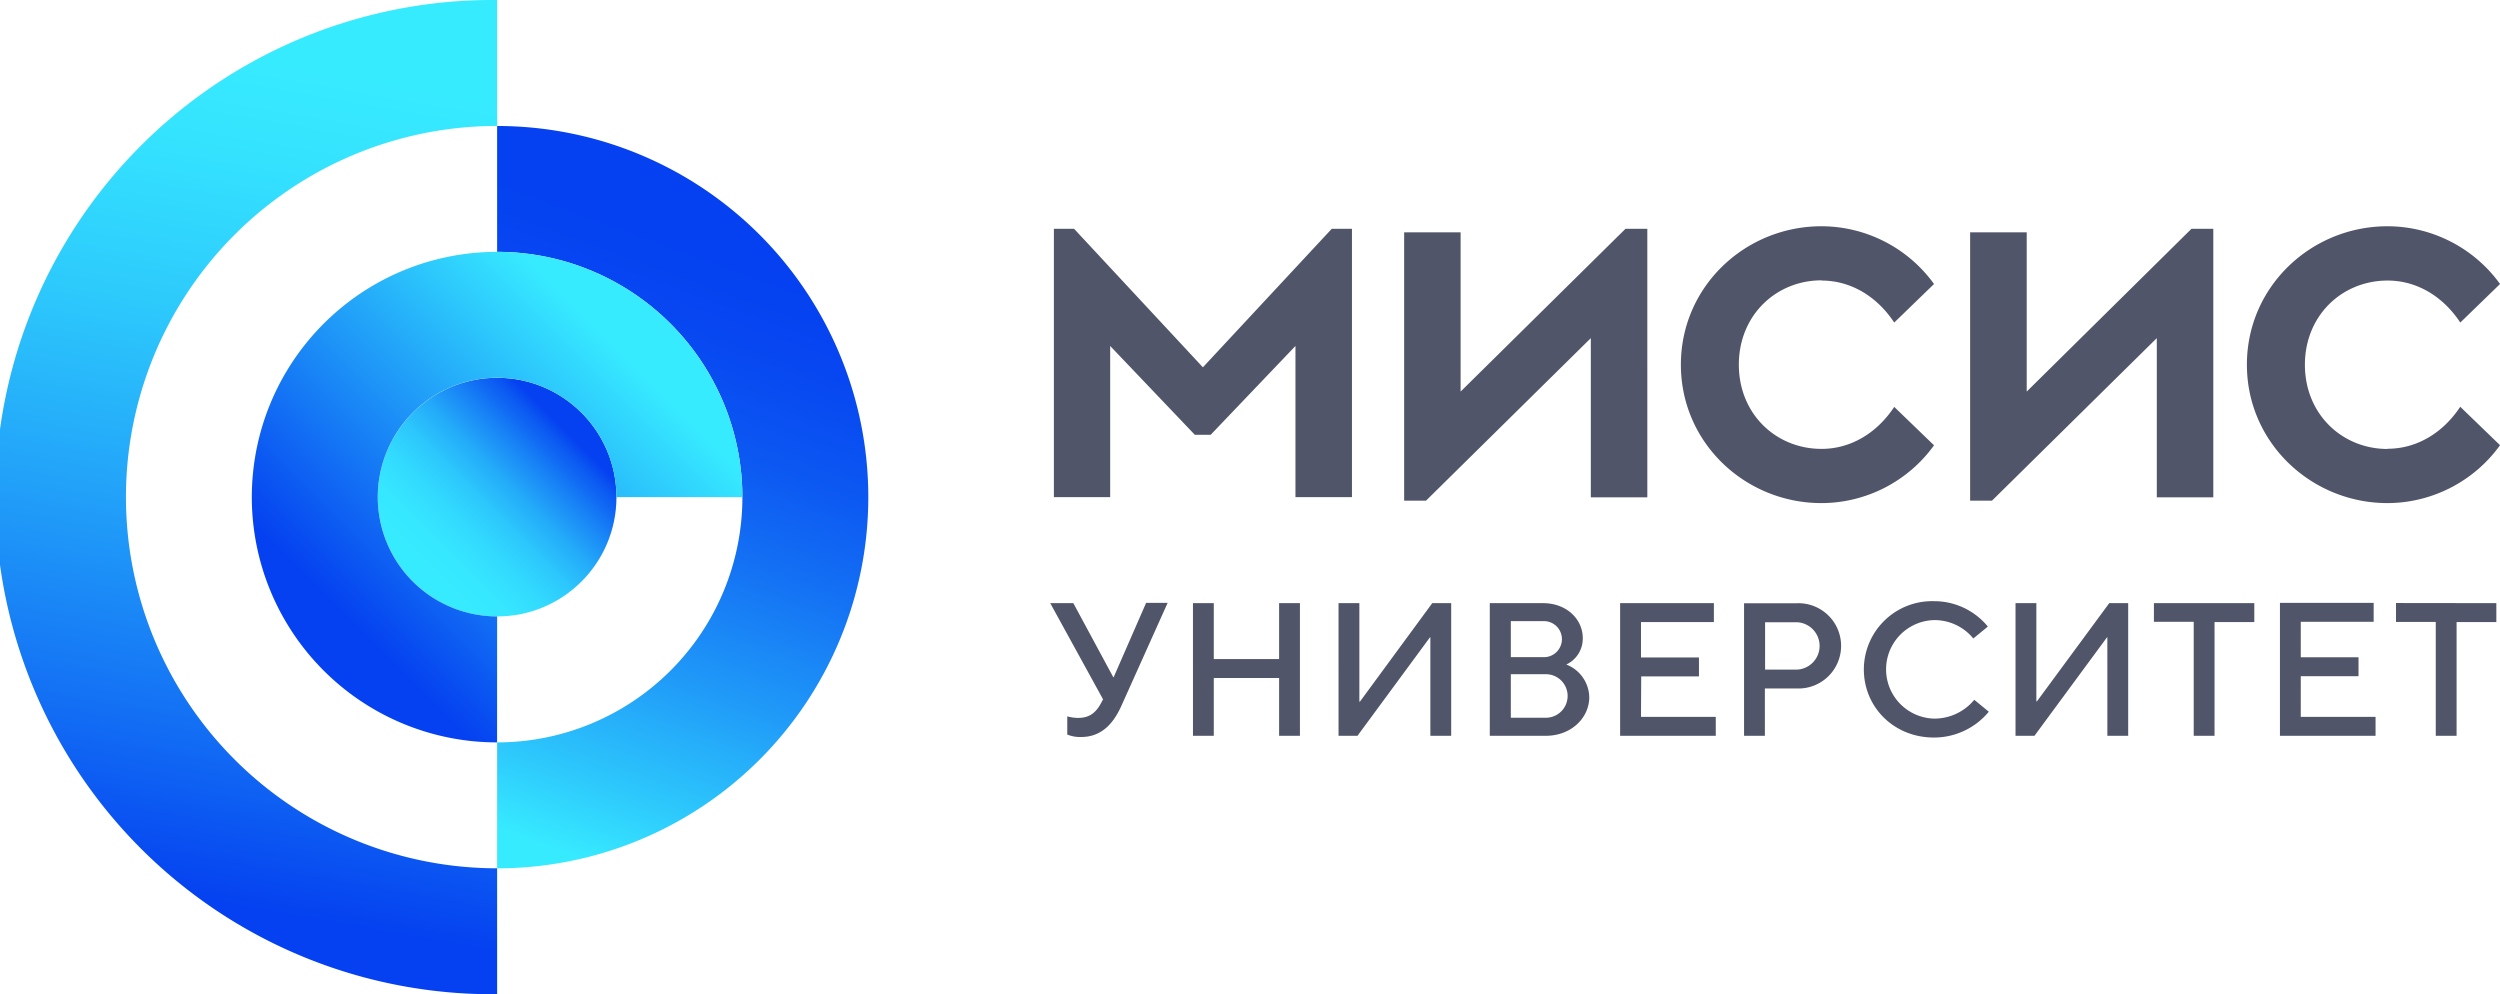 <?xml version="1.0" encoding="UTF-8"?> <svg xmlns="http://www.w3.org/2000/svg" xmlns:xlink="http://www.w3.org/1999/xlink" id="Слой_1" data-name="Слой 1" viewBox="0 0 580.99 231.05"> <defs> <style>.cls-1{fill:url(#linear-gradient);}.cls-2{fill:url(#linear-gradient-2);}.cls-3{fill:url(#linear-gradient-3);}.cls-4{fill:url(#linear-gradient-4);}.cls-5{fill:#505569;}</style> <linearGradient id="linear-gradient" x1="48.45" y1="221.03" x2="88.27" y2="-4.81" gradientUnits="userSpaceOnUse"> <stop offset="0.05" stop-color="#0541f0"></stop> <stop offset="0.21" stop-color="#126cf4"></stop> <stop offset="0.44" stop-color="#22a2f9"></stop> <stop offset="0.64" stop-color="#2dcafc"></stop> <stop offset="0.8" stop-color="#34e2fe"></stop> <stop offset="0.9" stop-color="#37ebff"></stop> </linearGradient> <linearGradient id="linear-gradient-2" x1="95.92" y1="135.13" x2="135.13" y2="95.92" gradientUnits="userSpaceOnUse"> <stop offset="0.06" stop-color="#37ebff"></stop> <stop offset="0.19" stop-color="#36e7ff"></stop> <stop offset="0.32" stop-color="#32dafe"></stop> <stop offset="0.45" stop-color="#2cc6fc"></stop> <stop offset="0.58" stop-color="#23a9f9"></stop> <stop offset="0.71" stop-color="#1883f6"></stop> <stop offset="0.85" stop-color="#0b56f2"></stop> <stop offset="0.9" stop-color="#0541f0"></stop> </linearGradient> <linearGradient id="linear-gradient-3" x1="114.48" y1="201.41" x2="171.72" y2="44.16" gradientUnits="userSpaceOnUse"> <stop offset="0.05" stop-color="#37ebff"></stop> <stop offset="0.16" stop-color="#2dc8fc"></stop> <stop offset="0.34" stop-color="#1f98f8"></stop> <stop offset="0.51" stop-color="#1472f4"></stop> <stop offset="0.66" stop-color="#0c57f2"></stop> <stop offset="0.8" stop-color="#0747f1"></stop> <stop offset="0.9" stop-color="#0541f0"></stop> </linearGradient> <linearGradient id="linear-gradient-4" x1="69.32" y1="149.92" x2="149.92" y2="69.32" gradientUnits="userSpaceOnUse"> <stop offset="0.11" stop-color="#0541f0"></stop> <stop offset="0.89" stop-color="#37ebff"></stop> </linearGradient> </defs> <path class="cls-1" d="M115.53,201.79a86.26,86.26,0,0,1,0-172.52V0a115.53,115.53,0,1,0,0,231.05Z"></path> <circle class="cls-2" cx="115.53" cy="115.53" r="27.73"></circle> <path class="cls-3" d="M115.53,29.27h0V58.53h0a57,57,0,0,1,0,114h0v29.27h0a86.26,86.26,0,0,0,0-172.52Z"></path> <path class="cls-4" d="M115.53,143.25a27.73,27.73,0,1,1,27.72-27.72h29.27a57,57,0,1,0-57,57Z"></path> <path class="cls-5" d="M258.81,157.38h-.09l-9.28-17.21h-5.37l12.28,22.36-.18.31c-1.19,2.42-2.64,4-5.59,4a9.63,9.63,0,0,1-2.55-.36v4.23a8,8,0,0,0,3.17.57c4.31,0,7.26-2.51,9.37-7.17l10.78-24h-5Zm38.45-4.22H282.08v-13h-4.84V171h4.84V157.56h15.18V171h4.84V140.17h-4.84Zm18.78,9.9h-.13V140.17h-4.84V171h4.4l16.85-22.89h.09V171h4.84V140.17h-4.4ZM364,154.43a6.65,6.65,0,0,0,3.83-6.12c0-4.4-3.74-8.14-9.24-8.14H346.22V171h13c5.94,0,10.12-4.18,10.12-9A8.34,8.34,0,0,0,364,154.43Zm-12.89-10.08h7.48a4.19,4.19,0,1,1,0,8.37h-7.48Zm8.14,22.45h-8.14V156.68h8.14a5.06,5.06,0,1,1,0,10.12Zm22.16-9.6h13.42v-4.4H381.36v-8.23H398.3v-4.4H376.51V171h22.23v-4.4H381.36Zm36.28-17H405.31V171h4.84V160h7.49a9.91,9.91,0,1,0,0-19.81Zm0,15.41h-7.49v-11h7.49a5.51,5.51,0,0,1,0,11ZM449.43,167a11.45,11.45,0,0,1,0-22.89,11.65,11.65,0,0,1,9.16,4.27l3.38-2.77a16.14,16.14,0,0,0-12.54-5.9,15.88,15.88,0,0,0-16.28,15.85c0,8.8,7,15.84,16.28,15.84a16.51,16.51,0,0,0,12.76-6l-3.38-2.77A12,12,0,0,1,449.43,167Zm23.94-4h-.13V140.17H468.4V171h4.4l16.86-22.89h.08V171h4.84V140.17h-4.4Zm27.19-18.49h9.25V171h4.84V144.57h9.24v-4.4H500.56Zm34.13,12.63h13.42v-4.4H534.69v-8.23h16.94v-4.4H529.85V171h22.22v-4.4H534.69Zm22.13-17v4.4h9.24V171h4.84V144.57h9.24v-4.4Z"></path> <path class="cls-5" d="M279.55,85.36,249.62,53.18h-4.7v62.35H258V80.4l19.68,20.65h3.67L301.06,80.4v35.13h13.13V53.18h-4.7ZM339.44,91v-37H326.32v62.35h5.08l38.3-37.77v37h13.13V53.18h-5.08Zm83.88-25.8c6.82,0,12.9,3.7,16.89,9.76L449.46,66a32.34,32.34,0,0,0-26.14-13.42c-17.74,0-32.69,14-32.69,32.17s14.95,32.17,32.69,32.17a32.35,32.35,0,0,0,26.14-13.43l-9.25-8.93c-4,6.06-10.07,9.76-16.89,9.76-10.6,0-19.22-8.12-19.22-19.57S412.72,65.15,423.32,65.15ZM471,91v-37H457.85v62.35h5.08l38.3-37.77v37h13.13V53.18h-5.08Zm83.87,13.34c-10.59,0-19.22-8.12-19.22-19.57s8.63-19.57,19.22-19.57c6.82,0,12.9,3.7,16.89,9.76L581,66a32.34,32.34,0,0,0-26.14-13.42c-17.73,0-32.69,14-32.69,32.17s15,32.17,32.69,32.17A32.35,32.35,0,0,0,581,103.46l-9.25-8.93C567.75,100.59,561.67,104.29,554.85,104.29Z"></path> </svg> 